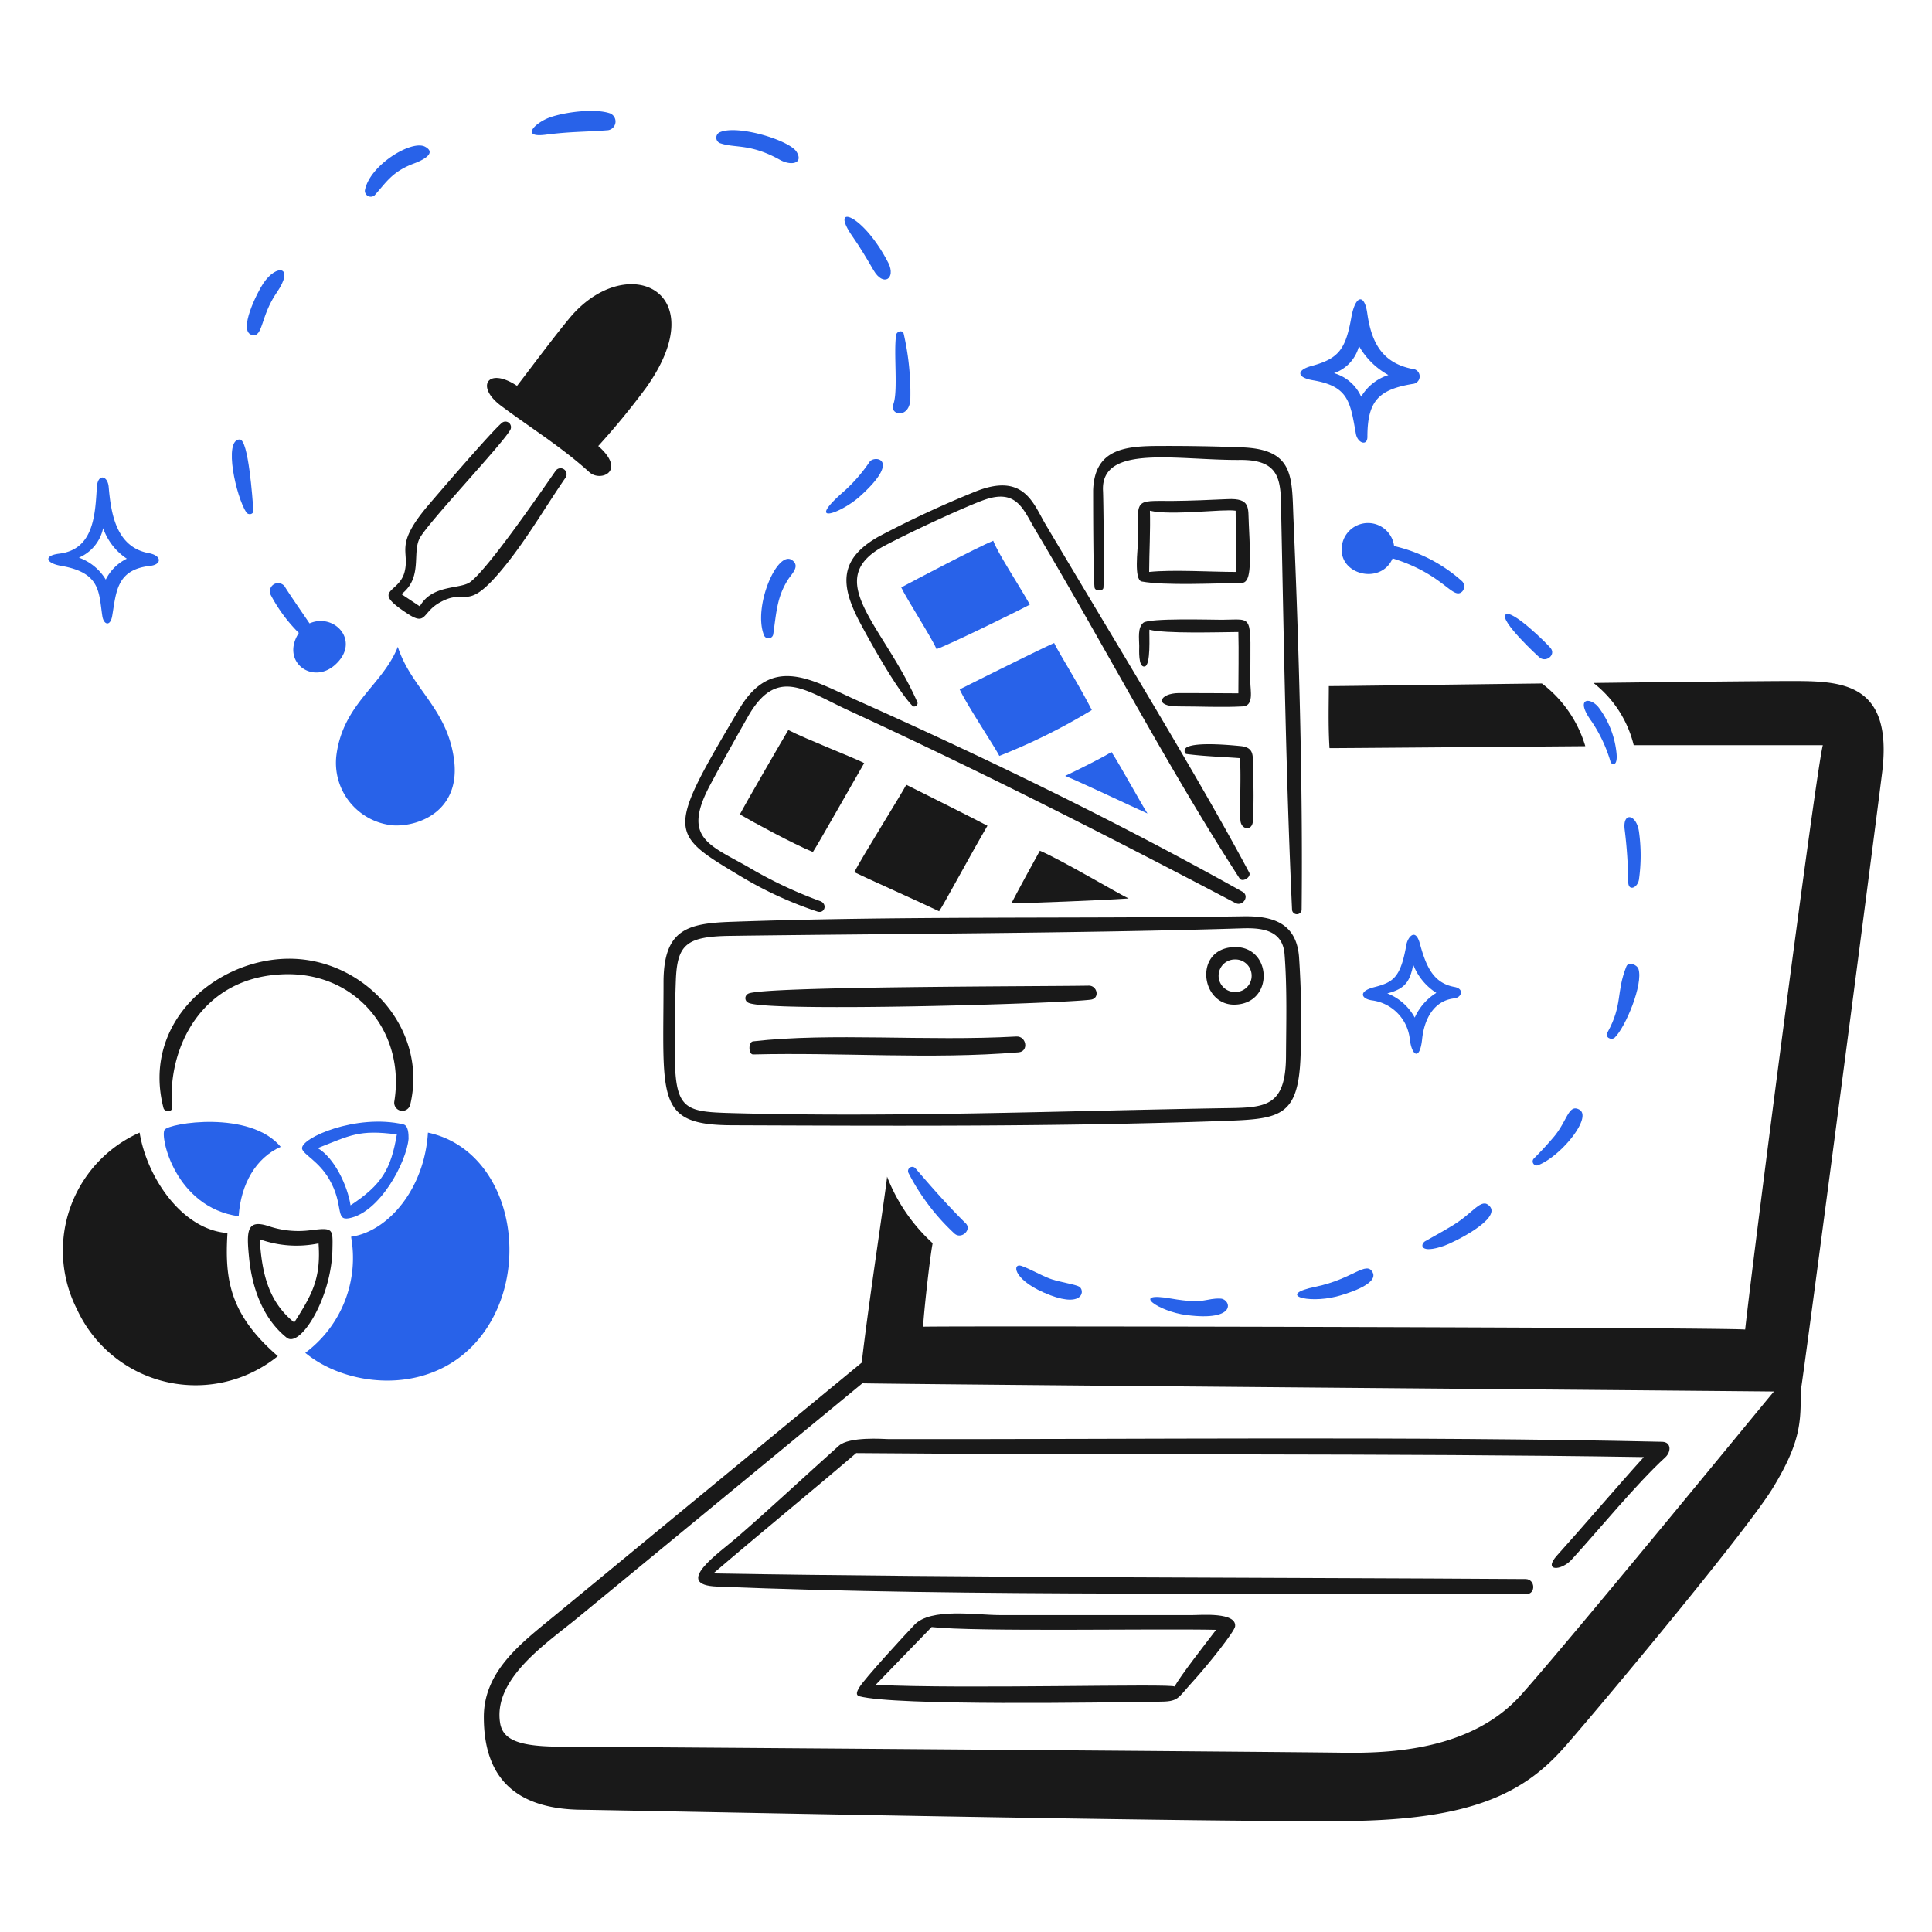 <svg xmlns="http://www.w3.org/2000/svg" viewBox="0 0 400 400" id="Designer-Color-Palette-2--Streamline-Brooklyn.svg" height="400" width="400"><desc>Designer Color Palette 2 Streamline Illustration: https://streamlinehq.com</desc><path d="M154.972 207.62c3.924 1.946 64.216 0.218 70.88 -0.654 1.916 -0.266 1.34 -2.974 -0.498 -2.898 -9.078 0.172 -67.89 0.126 -70.444 1.668a1.028 1.028 0 0 0 0.062 1.884Z" fill="#191919" stroke-width="1"></path><path d="M255.688 208c8.298 -0.258 7.646 -12.334 -0.328 -11.912 -8.298 0.444 -6.744 12.124 0.328 11.912Zm-0.2 -9.344a3.37 3.37 0 1 1 0.264 6.728 3.37 3.37 0 0 1 -0.266 -6.734Z" fill="#191919" stroke-width="1"></path><path d="M244.04 143.496c-3.924 0.016 -5.308 2.8 0 2.756 4.174 0 9.14 0.234 13.268 0 2.35 -0.14 1.556 -3.284 1.556 -5.122 0 -14.4 0.838 -12.838 -5.87 -12.816 -2.258 0 -15.088 -0.388 -16.288 0.624s-0.858 3.2 -0.842 4.812c0 0.8 -0.232 4.422 1.106 4.25s0.936 -6.446 1 -7.63c3.33 0.856 14.23 0.514 18.422 0.482 0.106 3.754 0 9.25 0 12.692 -3.944 -0.016 -8.412 -0.062 -12.352 -0.048Z" fill="#191919" stroke-width="1"></path><path d="M210.422 214.6c-18.534 1.032 -38.416 -0.84 -54.5 1 -1.028 0.11 -0.982 2.726 0 2.71 18.514 -0.452 36.624 1.058 54.95 -0.436 2.18 -0.18 1.652 -3.396 -0.45 -3.274Z" fill="#191919" stroke-width="1"></path><path d="M188.886 146.112c0.448 0.472 1.294 -0.156 1.044 -0.732 -7.042 -16.026 -20.064 -25.4 -6.742 -32.42 6.68 -3.518 17.3 -8.314 20.584 -9.466 6.836 -2.4 8.098 2.07 10.668 6.352 14.106 23.638 27.4 49.16 42.2 72.018 0.6 0.918 2.476 -0.296 2 -1.2 -10.474 -19.664 -27.134 -46.76 -42.146 -72.064 -2.568 -4.328 -4.468 -10.9 -14.622 -6.8a215.04 215.04 0 0 0 -19.852 9.234c-8.362 4.672 -8 10.044 -4.19 17.456 2.29 4.34 7.74 14.132 11.056 17.622Z" fill="#191919" stroke-width="1"></path><path d="M153.446 181.49a79 79 0 0 0 15.742 7.226c1.558 0.544 2.2 -1.558 0.624 -2.15a88.866 88.866 0 0 1 -14.918 -7.068c-8.222 -4.672 -13.75 -6.058 -7.786 -17.128 2.492 -4.672 5.092 -9.344 7.692 -13.906 5.902 -10.464 11.632 -5.7 20.508 -1.558 27.468 12.66 53.754 26 80.458 40.05 1.556 0.826 3.02 -1.464 1.464 -2.336 -25.88 -14.466 -52.664 -27.482 -79.618 -39.536 -9.342 -4.156 -17.736 -9.824 -24.6 1.776 -15.158 25.6 -14.65 25.574 0.434 34.63Z" fill="#191919" stroke-width="1"></path><path d="M236.378 120.388c4.766 0.89 15.322 0.358 20.616 0.312 1.934 0 2.026 -3.114 1.558 -12.27 -0.172 -3.286 0.438 -5.326 -4.436 -5.092 -3.8 0.172 -7.584 0.342 -11.384 0.374 -8.098 0 -7.162 -0.622 -7.132 8.486 0 1.324 -0.886 7.88 0.778 8.19Zm1.698 -14.652c4.4 1.06 15.324 -0.42 17.75 0 0 3.114 0.174 9.452 0.112 12.676 -5.156 0 -13.174 -0.514 -18.018 0 0.016 -4.096 0.28 -8.642 0.156 -12.676Z" fill="#191919" stroke-width="1"></path><path d="M256.824 169.936c0.2 1.902 2.414 2.118 2.568 0.142a101.932 101.932 0 0 0 0 -10.776c-0.108 -2.43 0.626 -4.548 -2.6 -4.842 -2.242 -0.218 -9.232 -0.872 -11.134 0.294 -0.496 0.296 -0.558 1.278 0 1.356 3.662 0.482 7.352 0.576 11.026 0.856 0.344 3.02 -0.084 10.808 0.14 12.97Z" fill="#191919" stroke-width="1"></path><path d="M151.422 232.97c33.712 0.126 67.674 0.312 101.368 -0.874 12.24 -0.42 16.072 -0.654 16.49 -13.732a198.676 198.676 0 0 0 -0.326 -20.242c-0.56 -7.18 -5.682 -8.504 -11.554 -8.41 -35.456 0.53 -70.834 -0.124 -106.274 1.154 -8.86 0.324 -13.624 1.664 -13.75 12.16 0 24.314 -1.732 29.874 14.046 29.944Zm-11.492 -30.07c0.292 -7.38 2.212 -9.016 11.258 -9.14 31.144 -0.434 73.856 -0.528 106 -1.556 4.034 -0.126 8.378 0.312 8.768 5.372 0.542 7 0.34 14.122 0.296 21.162 -0.08 11.056 -4.782 10.556 -13.86 10.714 -33.354 0.576 -67.828 1.914 -100.902 1 -9.234 -0.264 -11.522 -0.6 -11.756 -10.68 -0.052 -2.344 -0.04 -10.908 0.196 -16.872Z" fill="#191919" stroke-width="1"></path><path d="M228.452 121.68c0.186 -2.648 0 -19.152 -0.092 -20.164 -0.38 -9.638 15.378 -6.2 28.324 -6.29 9.186 -0.094 8.44 5.076 8.6 12.362 0.544 25.928 0.98 53.846 2.226 80.832a1 1 0 0 0 1.98 0c0.278 -25.694 -0.6 -55.652 -1.682 -80.784 -0.376 -8.736 0.31 -14.59 -10.638 -15.012q-8.332 -0.326 -16.676 -0.296c-7.366 0 -13.874 0.452 -14.17 9.172 0 1.432 0 17.814 0.296 20.15 0.12 0.794 1.78 0.778 1.832 0.03Z" fill="#191919" stroke-width="1"></path><path d="M103.726 84.014c6.234 4.664 12.38 8.4 18.312 13.764 2.29 2.072 7.786 -0.2 1.822 -5.434a153.644 153.644 0 0 0 9.94 -12.114c14.372 -20.242 -4.314 -28.526 -16.024 -14.2 -3.706 4.516 -7.162 9.234 -10.728 13.86 -6 -3.988 -8.72 0.084 -3.322 4.124Z" fill="#191919" stroke-width="1"></path><path d="M103.696 118.2c5.014 -5.948 9 -12.924 13.4 -19.324a1.246 1.246 0 0 0 -2.026 -1.448c-2.926 4.218 -13.936 20.242 -17.704 23.06 -2.056 1.558 -7.878 0.452 -10.448 5.046l-3.8 -2.524c4.422 -3.44 2.2 -8.4 3.738 -11.506s17.502 -19.886 18.84 -22.6a1.152 1.152 0 0 0 -1.68 -1.434c-1.73 1.246 -13.874 15.4 -15.572 17.4 -6.836 8.16 -3.582 9.14 -4.672 13.5 -1.152 4.672 -7.24 3.55 0.638 8.704 3.91 2.57 2.96 -0.264 6.618 -2.32 5.676 -3.198 5.304 2.176 12.668 -6.554Z" fill="#191919" stroke-width="1"></path><path d="M152.542 318.332c-3.72 3.224 -13.376 9.826 -4.032 10.154 52.942 2.162 113.67 1.18 167.5 1.556 2.012 0 1.854 -3.114 -0.154 -3.114 -51.652 -0.342 -115.96 -0.264 -168.172 -1.168 9.856 -8.456 19.73 -16.476 29.586 -24.914 48.272 0.452 113.158 0 163.064 0.826 -5.092 5.6 -12.878 14.73 -17.954 20.35 -3 3.334 0.81 3.27 3 0.886 5.434 -5.93 13.484 -15.772 19.416 -21.2 1.184 -1.09 1.278 -3.114 -0.62 -3.2 -52.944 -1.182 -107.444 -0.466 -160.388 -0.562 -0.8 0 -7.926 -0.576 -10.12 1.388 -7.018 6.266 -13.976 12.804 -21.126 18.998Z" fill="#191919" stroke-width="1"></path><path d="M328.22 154.49a25.288 25.288 0 0 0 -8.988 -12.986c-22.2 0.264 -40.484 0.544 -44.112 0.544 0 3.692 -0.154 8.114 0.14 12.848 2.632 0 27.08 -0.204 52.96 -0.406Z" fill="#191919" stroke-width="1"></path><path d="M246.936 334.386H206.98c-4.858 0 -14.262 -1.556 -17.642 2 -2.07 2.162 -10.418 11.242 -11.444 13 -0.468 0.778 -0.8 1.558 0 1.8 7.566 2.024 50.48 1.292 61.864 1.136 4.314 0 3.954 -0.6 7.086 -4.048 3.47 -3.8 8.78 -10.542 8.874 -11.554 0.326 -2.988 -7.132 -2.334 -8.782 -2.334Zm-65.634 14.434 11.586 -11.96c9.03 1.03 46.526 0.298 58.892 0.578 -1.714 2.258 -7.694 9.886 -8.582 11.756 0.002 -0.7 -44.198 0.562 -61.896 -0.374Z" fill="#191919" stroke-width="1"></path><path d="M370.714 141c-4.33 0 -22.548 0.172 -40.8 0.4a23.314 23.314 0 0 1 8.33 12.886H377.4c-1.322 4.67 -14.31 104.758 -16.084 120.982 -3.534 -0.436 -160.744 -0.78 -170.18 -0.59 0 -1.762 1.37 -14.342 1.962 -17.286a36.376 36.376 0 0 1 -9.436 -13.782c-0.17 2.274 -3.816 25.99 -5.248 38.508l-63.842 52.6c-6.65 5.466 -14.436 11.29 -14.4 20.82 0 14.248 8.502 19.012 20.166 19.152s126.874 2.6 158.188 2.336c25.866 -0.2 36.686 -5.668 44.954 -14.822 4.252 -4.672 37.762 -44.6 43.6 -54.19s5.746 -13.718 5.746 -20.056c0.6 -3.114 14.484 -109 16.848 -127.982s-8.792 -18.964 -18.96 -18.976Zm-55.762 209.876c-10.336 11.588 -27.296 12.162 -37.372 12s-144.814 -1.168 -161.242 -1.246c-8.486 0 -12.16 -1.23 -12.784 -4.826 -1.556 -9.25 9.64 -16.586 16.104 -21.91L178.546 286.4c11.8 0.234 160.12 1.418 188.728 1.698 -2.758 3.25 -41.994 51.198 -52.322 62.778Z" fill="#191919" stroke-width="1"></path><path d="M204.442 170.964c-1.914 -1.028 -13.78 -7 -16.8 -8.486 -1.104 2.07 -9.078 14.84 -10.774 18.094 2.07 1.042 12.456 5.668 17.564 8.096 0.652 -0.81 6.632 -11.942 10.01 -17.704Z" fill="#191919" stroke-width="1"></path><path d="M153.182 168.614c2.646 1.556 11.054 6.118 15.118 7.784 0.888 -1.276 8.472 -14.714 10.62 -18.4 -1.696 -0.95 -12.176 -5.014 -15.71 -6.852 -1.01 1.678 -8.846 15.178 -10.028 17.468Z" fill="#191919" stroke-width="1"></path><path d="M233.67 186.022c-1.556 -0.67 -14.172 -8.128 -18.376 -9.888 -1.026 1.838 -4.282 7.786 -5.9 10.9 4.206 -0.078 17.782 -0.576 24.276 -1.012Z" fill="#191919" stroke-width="1"></path><path d="M47.094 255.284c-9.436 -0.672 -16.708 -11.586 -18.188 -20.79a26.73 26.73 0 0 0 -12.986 36.548 27.04 27.04 0 0 0 41.6 9.732c-10.022 -8.674 -11.002 -15.93 -10.426 -25.49Z" fill="#191919" stroke-width="1"></path><path d="M59.52 198.494c-15.012 0.22 -30.256 13.36 -25.662 30.94 0.218 0.81 1.868 0.842 1.776 -0.14 -1.06 -12.052 5.978 -27.53 24 -27.6 14.514 0 24.308 12.302 22 26.378a1.682 1.682 0 0 0 3.302 0.624c3.764 -15.766 -9.612 -30.434 -25.416 -30.202Z" fill="#191919" stroke-width="1"></path><path d="M64.144 254.722a19.246 19.246 0 0 1 -8.456 -0.84c-4.67 -1.558 -4.67 1 -4.11 6.618s2.584 12.316 7.786 16.458c2.786 2.212 9.342 -8.268 9.468 -18.468 0.092 -4.188 0.106 -4.356 -4.688 -3.768ZM60.92 273.8c-5.386 -4.33 -6.694 -10.216 -7.146 -17.222a22.6 22.6 0 0 0 12.176 0.856c0.53 7.286 -1.37 10.648 -5.03 16.366Z" fill="#191919" stroke-width="1"></path><path d="M301.11 206.7c1.48 -0.162 2.148 -1.976 0 -2.366 -4.484 -0.81 -5.904 -4.484 -7.148 -8.986 -0.936 -3.426 -2.538 -1.2 -2.786 0.252 -1.2 6.88 -2.742 7.784 -6.758 8.812 -3.24 0.842 -2.6 2.4 -0.328 2.708a9.052 9.052 0 0 1 7.786 7.958c0.4 3.518 2.086 4.67 2.568 0 0.438 -4.048 2.386 -7.912 6.666 -8.378Zm-8.2 3.986a11.01 11.01 0 0 0 -5.684 -5.014c3.676 -0.948 4.672 -2.414 5.372 -5.932a12.188 12.188 0 0 0 4.78 5.824 11.546 11.546 0 0 0 -4.474 5.122Z" fill="#2862e9" stroke-width="1"></path><path d="M271.852 78.736c7.362 1.248 7.692 4.438 8.874 11.086 0.358 1.946 2.384 2.6 2.384 0.622 0 -7.582 2.442 -9.856 9.652 -11a1.558 1.558 0 0 0 0.142 -2.974c-6.51 -1.106 -8.922 -5.232 -9.826 -11.632 -0.6 -4.142 -2.46 -3.722 -3.286 0.81 -1.184 6.696 -2.632 8.6 -8.238 10.122 -3.144 0.848 -3.154 2.382 0.298 2.966Zm9.514 -7.086a15.744 15.744 0 0 0 6.088 6 10.116 10.116 0 0 0 -5.638 4.484 8.832 8.832 0 0 0 -5.62 -4.874 8.016 8.016 0 0 0 5.17 -5.61Z" fill="#2862e9" stroke-width="1"></path><path d="M30.8 114.518c-6.85 -1.258 -7.832 -8.4 -8.3 -13.702 -0.2 -2.384 -2.258 -2.82 -2.444 0 -0.358 5.542 -0.546 12.938 -7.786 13.81 -3.332 0.4 -2.788 1.978 0.374 2.524 8.252 1.416 7.786 5.466 8.548 10.432 0.28 1.776 1.652 2.212 2.04 -0.094 0.842 -4.936 0.888 -9.544 7.786 -10.322 2.512 -0.25 2.544 -2.138 -0.218 -2.648ZM21.898 120a10.676 10.676 0 0 0 -5.558 -4.548 8.578 8.578 0 0 0 5.014 -6.104 12.464 12.464 0 0 0 4.904 6.322A9.478 9.478 0 0 0 21.898 120Z" fill="#2862e9" stroke-width="1"></path><path d="M337.11 182.612c0.016 2 1.914 1.23 2.212 -0.468a35.536 35.536 0 0 0 0 -10.028c-0.546 -3.6 -3.442 -4.094 -2.944 -0.296a96.446 96.446 0 0 1 0.732 10.792Z" fill="#2862e9" stroke-width="1"></path><path d="M126.352 23.488c-3.114 -1.106 -9.342 -0.296 -12.458 0.8s-6.228 4.282 -0.934 3.6 8.362 -0.56 12.956 -0.934a1.824 1.824 0 0 0 0.436 -3.466Z" fill="#2862e9" stroke-width="1"></path><path d="M158.21 131.6a1 1 0 0 0 1.884 -0.28c0.67 -4.672 0.78 -7.786 3.116 -11.414 0.73 -1.106 2.474 -2.694 0.824 -3.908 -3.068 -2.336 -8.252 9.732 -5.824 15.602Z" fill="#2862e9" stroke-width="1"></path><path d="M149.024 27.38a1.23 1.23 0 0 0 0 2.242c3.114 1.122 6.228 0 12.456 3.474 2.384 1.308 4.906 0.716 3.442 -1.666s-12.18 -5.68 -15.898 -4.05Z" fill="#2862e9" stroke-width="1"></path><path d="M77.536 40.462c2.46 -2.726 3.612 -4.89 8.128 -6.6 0.98 -0.358 5.138 -2 2.336 -3.488s-11.57 3.878 -12.458 9.094a1.232 1.232 0 0 0 1.994 0.994Z" fill="#2862e9" stroke-width="1"></path><path d="M52.466 105.688c-0.2 -2.522 -1.028 -14.714 -2.834 -14.698 -3.426 0 -0.732 11.942 1.37 15.104 0.398 0.592 1.528 0.436 1.464 -0.406Z" fill="#2862e9" stroke-width="1"></path><path d="M52.232 69.376c2.226 0.486 1.712 -3.954 5.046 -8.782 3.8 -5.512 0 -6.042 -2.742 -1.962 -1.182 1.698 -5.434 10.062 -2.304 10.744Z" fill="#2862e9" stroke-width="1"></path><path d="M277.924 112.494c-1.45 6.42 7.956 8.844 10.4 3.114 10.682 3.302 12.456 8.736 14.418 6.852a1.56 1.56 0 0 0 0 -2.088 31.514 31.514 0 0 0 -14.106 -7.318 5.45 5.45 0 0 0 -10.714 -0.56Z" fill="#2862e9" stroke-width="1"></path><path d="M180.088 95.552a32.972 32.972 0 0 1 -5.248 6.074c-8.346 7.24 -0.98 4.81 3.114 1.214 8.674 -7.74 3.256 -8.626 2.134 -7.288Z" fill="#2862e9" stroke-width="1"></path><path d="M69.33 137.688c5.452 -4.824 0 -10.9 -5.248 -8.626 -1.65 -2.444 -3.364 -4.874 -4.968 -7.366a1.7 1.7 0 1 0 -3.02 1.558 32.216 32.216 0 0 0 5.776 7.786c-3.83 5.916 2.758 10.808 7.46 6.648Z" fill="#2862e9" stroke-width="1"></path><path d="M321.056 134.2c-0.656 -0.84 -8.05 -8.174 -9.344 -6.96s6.714 8.674 7.15 8.97c1.338 0.934 3.266 -0.638 2.194 -2.01Z" fill="#2862e9" stroke-width="1"></path><path d="M300.892 253.632c-1.904 1.166 -3.848 2.242 -5.8 3.334 -1.058 0.6 -1.26 2.77 3.94 0.948 1.8 -0.62 11.958 -5.558 9.344 -8.236 -1.692 -1.76 -3.302 1.394 -7.484 3.954Z" fill="#2862e9" stroke-width="1"></path><path d="M272.4 266.4c-8.13 1.67 -1.788 3.536 4.268 2.04 1.432 -0.36 8.828 -2.446 7.536 -4.984s-4.104 1.362 -11.804 2.944Z" fill="#2862e9" stroke-width="1"></path><path d="M334.68 155.906a18.838 18.838 0 0 0 -3.626 -9.342c-1.666 -2.274 -5.186 -2.274 -1.558 2.756a29.954 29.954 0 0 1 3.924 8.316c0.062 0.622 1.58 1.416 1.26 -1.73Z" fill="#2862e9" stroke-width="1"></path><path d="M336.722 200.098c-2.164 5.412 -0.702 7.88 -3.94 13.702 -0.53 0.936 0.8 1.7 1.556 1 2.226 -2.2 5.902 -11 4.89 -14.186 -0.358 -0.952 -2.09 -1.56 -2.506 -0.516Z" fill="#2862e9" stroke-width="1"></path><path d="M326.974 229.73c-2.24 -1.216 -2.46 2.29 -5.232 5.6 -1.308 1.558 -2.756 3.116 -4.158 4.516a0.842 0.842 0 0 0 1 1.34c4.762 -1.956 11.162 -9.948 8.39 -11.456Z" fill="#2862e9" stroke-width="1"></path><path d="M252.714 268.862c-3.114 -0.148 -3.114 1.23 -10.2 0 -8.8 -1.558 -2.476 2.724 3.114 3.4 10.744 1.396 9.188 -3.302 7.086 -3.4Z" fill="#2862e9" stroke-width="1"></path><path d="M176.538 49.01c1.56 2.224 2.944 4.562 4.298 6.898 2.056 3.58 4.672 1.774 3.114 -1.418 -5.232 -10.262 -12.43 -12.636 -7.412 -5.48Z" fill="#2862e9" stroke-width="1"></path><path d="M188.482 82.442a55.026 55.026 0 0 0 -1.386 -13.36c-0.266 -0.858 -1.464 -0.452 -1.558 0.28 -0.56 3.706 0.436 11.584 -0.576 14.326 -0.888 2.35 3.47 3.112 3.52 -1.246Z" fill="#2862e9" stroke-width="1"></path><path d="M189.524 241.876a0.872 0.872 0 0 0 -1.416 1 45.24 45.24 0 0 0 9.436 12.458c1.448 1.432 3.814 -0.766 2.336 -2.12 -3.644 -3.598 -7.018 -7.452 -10.356 -11.338Z" fill="#2862e9" stroke-width="1"></path><path d="M217.164 264.656c-1.912 -0.766 -3.706 -1.836 -5.638 -2.552s-1.914 2.63 4.516 5.48c7.926 3.522 8.676 -0.14 7.508 -1.12 -0.796 -0.592 -4.376 -1 -6.386 -1.808Z" fill="#2862e9" stroke-width="1"></path><path d="M218.254 133.126c-3.472 1.558 -15.572 7.6 -19.558 9.6 1.262 2.88 7.614 12.456 8.2 13.78a126.13 126.13 0 0 0 19.154 -9.498c-2.798 -5.474 -6.986 -12.106 -7.796 -13.882Z" fill="#2862e9" stroke-width="1"></path><path d="M213.224 125.17c-2.646 -4.672 -6.634 -10.636 -7.582 -13.22 -3.114 1.26 -16.754 8.424 -19.046 9.668 1.044 2.29 6.23 10.262 7.304 12.77 2.742 -0.966 16.9 -7.896 19.324 -9.218Z" fill="#2862e9" stroke-width="1"></path><path d="M220.528 160.64c3.254 1.324 13.578 6.23 17.05 7.786 -1.044 -1.556 -5.684 -10.028 -7.458 -12.738 -1.542 1.012 -6.79 3.628 -9.592 4.952Z" fill="#2862e9" stroke-width="1"></path><path d="M69.656 156.312a13 13 0 0 0 11.756 14.574c5.466 0.296 14.014 -3.114 12.582 -13.702s-8.86 -14.668 -11.632 -23.264c-3.146 7.942 -11.298 11.728 -12.706 22.392Z" fill="#2862e9" stroke-width="1"></path><path d="M68.162 244.15c3.082 5.28 1.182 8.626 4.08 8.08 6.414 -1.18 11.926 -11.646 12.348 -16.458 0 -0.87 0 -2.74 -1.09 -2.99 -9.734 -2.242 -21.364 2.836 -20.96 5.062 0.328 1.244 3.42 2.534 5.622 6.306Zm14.014 -9.344c-1.246 7.304 -3.114 10.464 -9.6 14.746 -0.6 -4.032 -3.348 -9.854 -6.8 -11.85 6.758 -2.63 8.534 -3.876 16.366 -2.834Z" fill="#2862e9" stroke-width="1"></path><path d="M88.6 234.494c-0.684 11.448 -8.066 20.414 -15.914 21.568a24.474 24.474 0 0 1 -9.482 24.026c9.234 7.66 28.152 9.234 37.588 -5.124S105 238 88.6 234.494Z" fill="#2862e9" stroke-width="1"></path><path d="M34.076 233.904c-1 1.4 2.21 16.07 15.338 17.906 0.436 -6.648 3.55 -12.082 8.704 -14.37 -6.354 -7.64 -23.056 -4.932 -24.042 -3.536Z" fill="#2862e9" stroke-width="1"></path></svg>